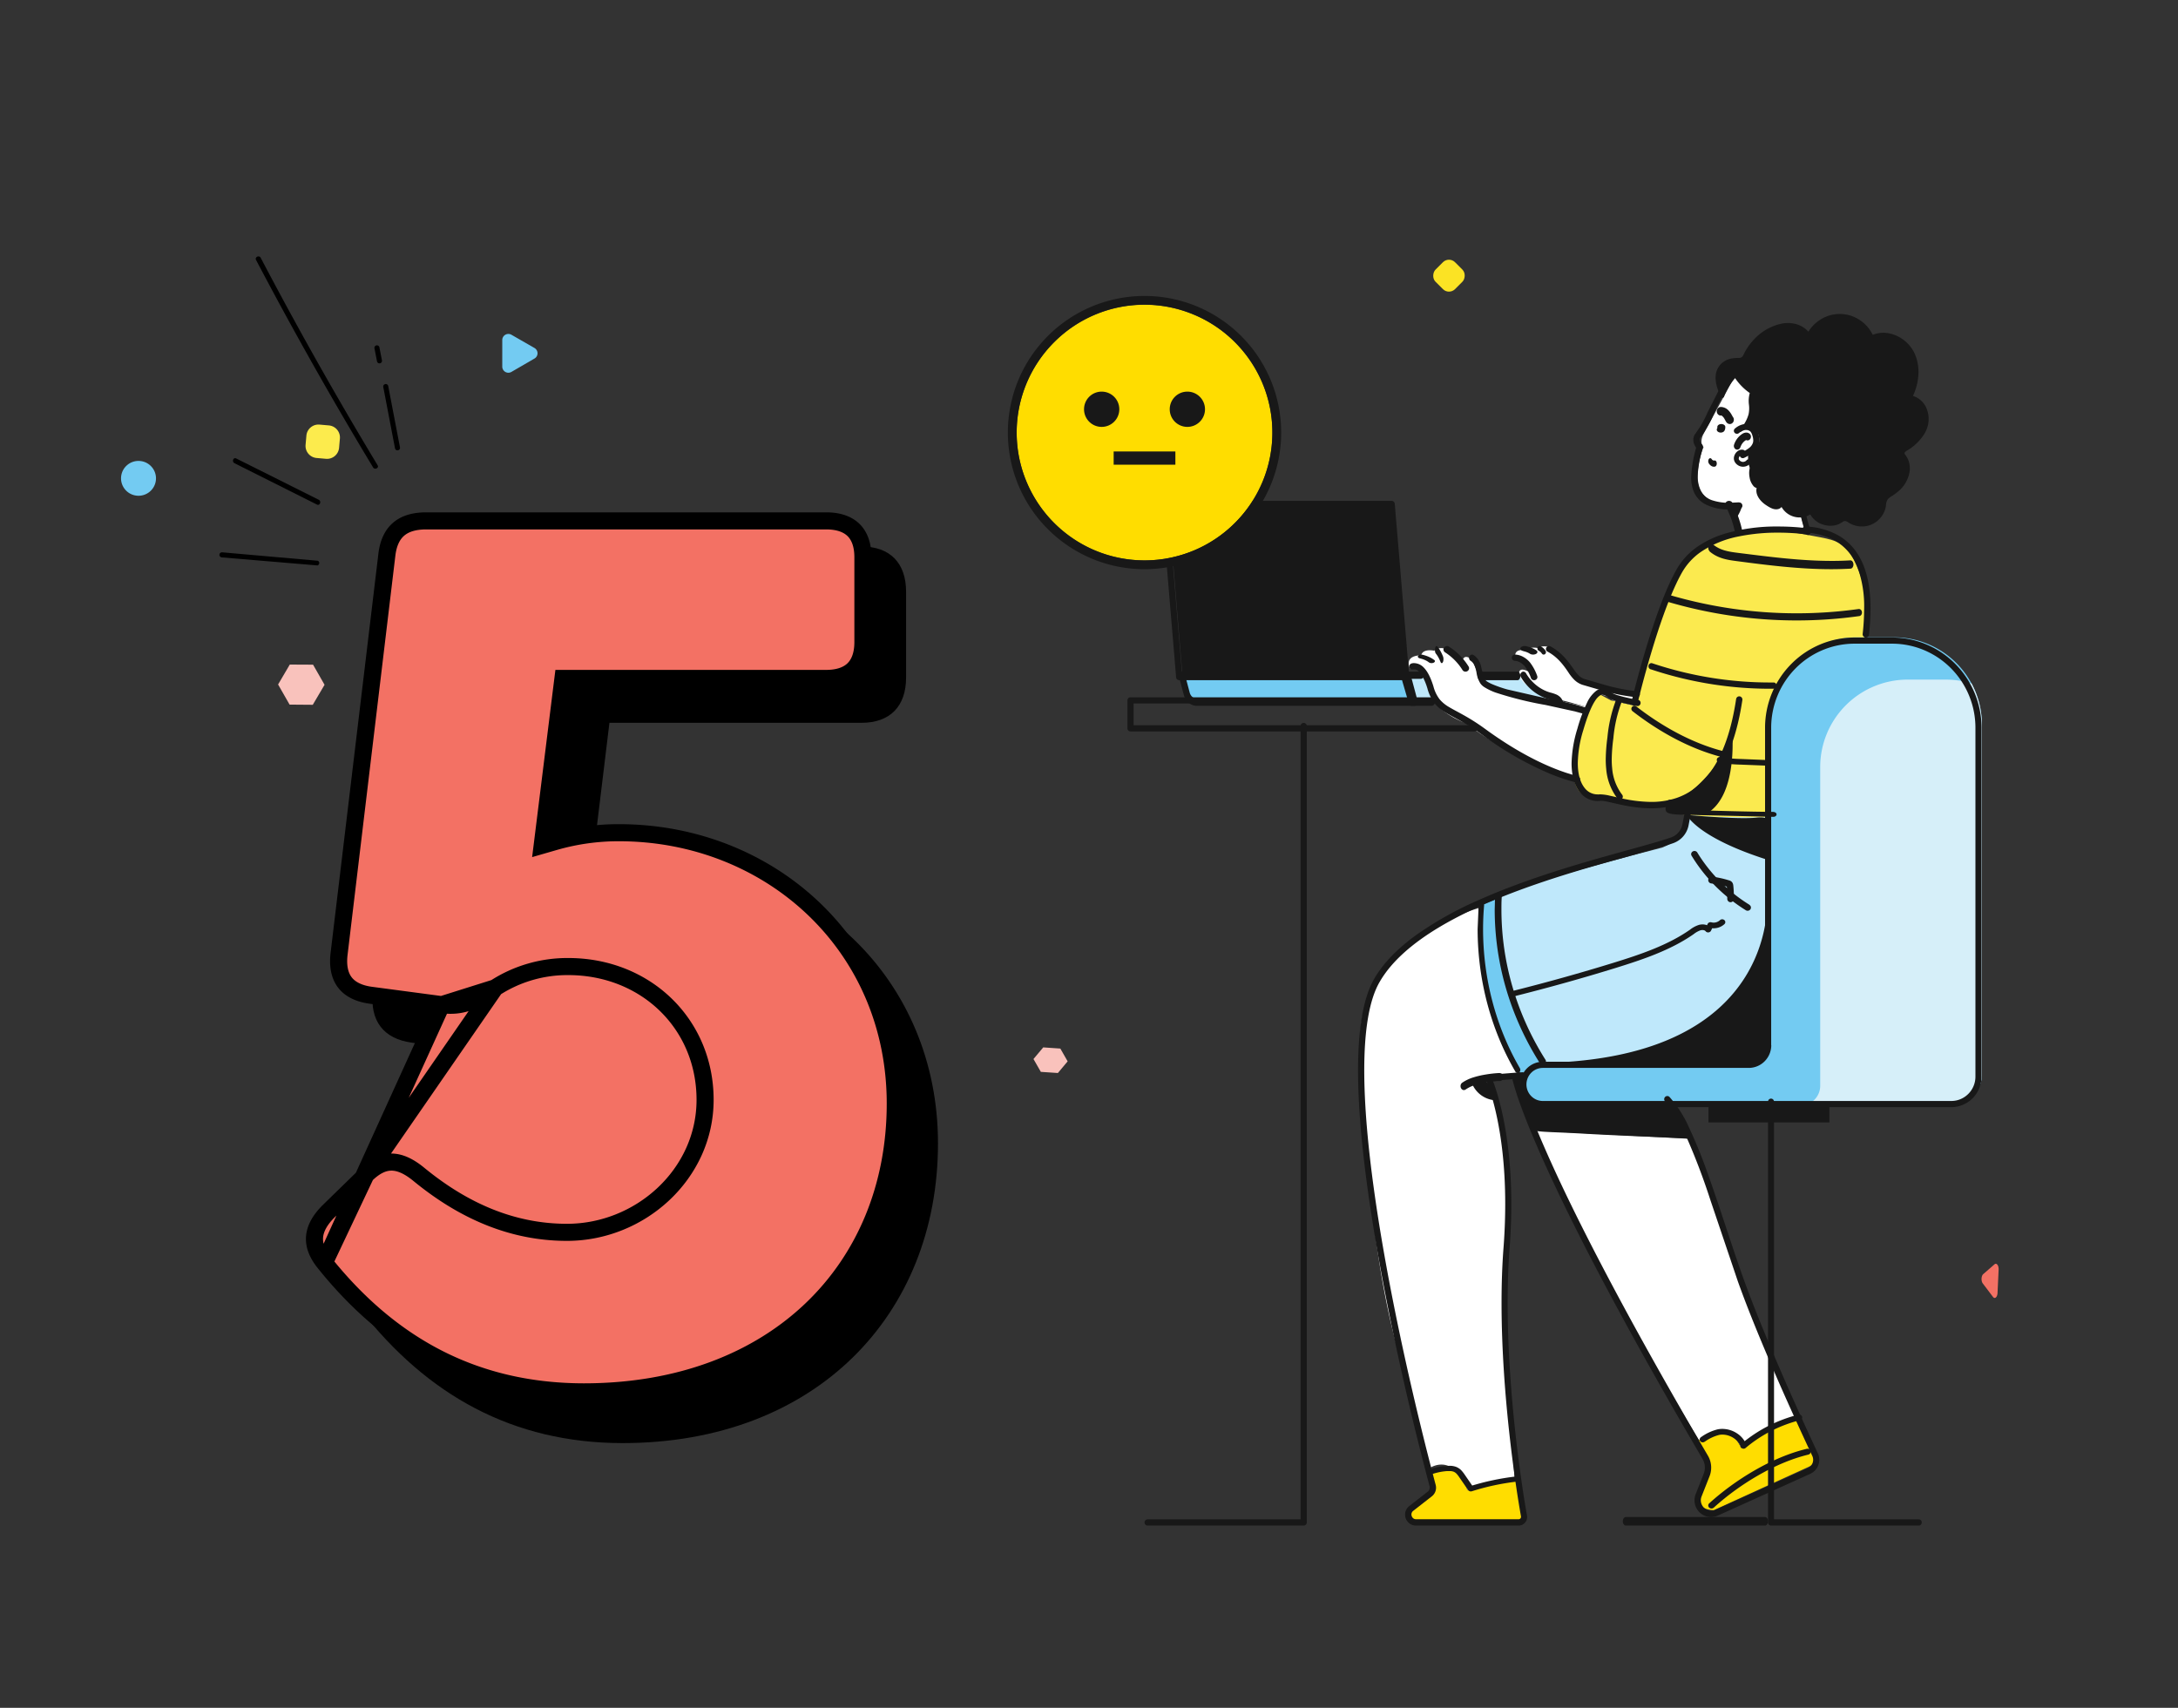 <svg xmlns="http://www.w3.org/2000/svg" width="255" height="200" fill="none" xmlns:v="https://vecta.io/nano"><rect width="100%" height="100%" fill="#333333" stroke="none"/><path d="M233.521 148.059l-1.328 1.155c-.053.047-.099.119-.132.21a1 1 0 0 0-.06.305c-.005.109.005.22.03.32s.063.185.111.249l1.205 1.593c.048.062.104.099.162.107s.117-.011.17-.058.098-.118.132-.208a1.02 1.02 0 0 0 .059-.303l.128-2.732c.006-.111-.003-.223-.027-.325s-.063-.19-.112-.255-.105-.104-.165-.114-.119.009-.173.056z" fill="#f37164"/><path d="M121.861 125.525l1.997.133 1.142-1.365-.855-1.497-2.003-.138-1.142 1.364.861 1.503z" fill="#f9c2bc"/><rect x="169.645" y="30" width="3.23" height="3.23" rx="1" transform="rotate(45 169.645 30)" fill="#fbe324"/><path d="M184.176 79.29l.725 2.733h-19.263l-.848-2.733h19.386z" fill="#bfe8fb"/><path d="M136.773 58.885h26.331l1.685 20.405h-26.327l-1.689-20.405z" fill="#181818"/><path d="M164.789 79.29l.844 2.733H140.22c-1.283.098-1.421-1.906-1.758-2.733h26.327zm8.449 26.754s-1.906 11.497 5.198 20.162l3.352-.101s-6.911-13.258-6.252-20.959l-2.298.898z" fill="#73cbf2"/><path d="M181.787 126.102s31.35 1.294 36.769-5.31 1.725-17.219.902-18.937-2.504-5.842-2.624-6.429H197.48s.551 2.497-2.87 3.834c0 0-18.042 4.589-19.075 5.882 0 0-.094 14.719 6.252 20.96z" fill="#bfe8fb"/><path d="M218.11 95.429s-18.782.819-22.428-.319l.131-1.181s-5.295.725-8.452-.533c0 0-3.802 1.105-3.106-4.838 0 0 1.105-7.017 3.153-7.183l1.2.649 2.714.602s3.211-17.922 9.539-19.144c0 0 4.629-2.011 9.833-1.008s5.636.478 7.68 6.462c0 0 .489 5.465-1.065 12.714s.329 12.87.801 13.779z" fill="#fbea4f"/><path d="M207.096 122.177V84.846c.009-2.713 1.095-5.311 3.017-7.225a10.25 10.25 0 0 1 7.24-2.984h4.443c2.717 0 5.323 1.079 7.245 3.001a10.25 10.25 0 0 1 3.001 7.245v40.984c0 .424-.084.844-.246 1.236a3.21 3.21 0 0 1-.7 1.047c-.3.3-.656.538-1.048.7a3.21 3.21 0 0 1-1.235.246h-48.432c-.302 0-.602-.059-.882-.175s-.534-.286-.748-.5-.384-.468-.499-.748a2.3 2.3 0 0 1-.176-.882 2.31 2.31 0 0 1 2.305-2.305h24.421c.609-.004 1.193-.249 1.623-.681a2.31 2.31 0 0 0 .671-1.627z" fill="#73cbf2"/><path d="M223.358 79.587a10.25 10.25 0 0 0-10.249 10.246v37.33c-.001.391-.101.775-.291 1.116s-.464.628-.797.834h16.785a3.21 3.21 0 0 0 1.235-.246c.392-.162.748-.4 1.048-.7a3.21 3.21 0 0 0 .7-1.047c.162-.392.246-.812.246-1.236v-41.02c.002-1.681-.411-3.337-1.203-4.82-.985-.304-2.01-.458-3.041-.457h-4.433z" fill="#d6eff9"/><path d="M167.144 172.13l.49 2.392-2.581 2.229c-.135.117-.231.273-.276.446a.88.88 0 0 0 .028.523.87.87 0 0 0 .321.414c.147.102.321.157.5.158h12.257c.09 0 .179-.02.26-.058s.152-.094.209-.164a.61.61 0 0 0 .12-.237.63.63 0 0 0 .006-.266l-.87-4.476s-4.505.83-5.799 1.449c0 0-.841-2.819-2.28-2.866l-2.385.456zm31.617-3.342s1.529 1.769 1.232 2.871c-.362 1.33-2.899 5.034.66 5.193l11.108-5.074c.181-.077.345-.192.48-.335s.241-.313.309-.498.097-.382.086-.579-.062-.39-.15-.566l-1.946-3.987s-5.074 1.37-6.694 3.787c0 0-1.157-3.225-4.078-1.522l-1.007.71z" fill="#fd0"/><g fill="#fff"><path d="M203.623 62.675s5.143-.725 7.836-.185l-.624-2.084-4.675-15.128-3.012-1.287-3.744 6.911s-.482.939.047 1.45c0 0-2.877 6.806 3.099 6.701l1.073 3.621zm-19.13 28.781s-7.314-2.461-12.863-6.763c0 0-3.787-1.283-4.45-3.965 0 0-.515-2.635-2.106-2.465 0 0-.794-1.471 1.316-1.526 0 0 .083-.794 1.544-.533 0 0 .445-.573 1.486-.156 0 0 1.38.953 1.721 1.631 0 0 .073-1.087.874-.641 0 0 .485.083 1.214 2.508 0 0 2.787 1.761 8.655 2.396l4.041.881s-2.32 4.606-1.432 8.633z"/><path d="M177.406 76.734s-.083-.87 1.417-.529c0 0 .098-.526 1.243-.308 0 0 .519-.424 1.428-.054 0 0 1.341.79 3.306 3.563 0 0 3.856 1.555 6.842 1.812l-.319 1.41-2.457-.602s-1.163-1.015-1.921-.507l-1.018 1.308-3.838-1.04s-3.625-.913-4.197-2.686c0 0-.417-1.432 1.631-.141a3.13 3.13 0 0 0-.767-1.39c-.371-.39-.836-.677-1.35-.835zm-4.299 29.618s-14.327 3.917-13.824 15.947c0 0 .41 23.514 4.911 37.594l2.798 12.301s2.9-2.588 4.861 2.331l5.472-1.381-1.373-20.949s1.326-18.77-.899-23.112l-.779-2.613 3.885-.308s-4.922-4.82-5.052-19.81zm6.443 26.047l18.321.968 6.099 16.94 6.56 15.523s-5.875 2.091-6.705 3.624c0 0-.725-2.225-3.367-1.66l-1.551.841s-14.218-23.246-19.357-36.236z"/></g><g fill="#181818"><path d="M167.822 81.658h-35.461c-.096 0-.188.038-.255.106s-.106.161-.106.257v3.273c0 .095.038.187.105.255.033.034.073.062.117.08a.36.36 0 0 0 .139.029h40.278c.096 0 .188-.038.255-.107s.106-.161.106-.257-.038-.189-.106-.257-.159-.106-.255-.106h-39.917v-2.546h35.1a.36.36 0 0 0 .255-.106c.068-.068.106-.161.106-.257s-.038-.189-.106-.257a.36.36 0 0 0-.255-.106z"/><path d="M167.623 81.819h-2.005l-.676-2.323h1.395a.38.38 0 0 0 .278-.123c.074-.079.115-.185.115-.297a.43.43 0 0 0-.115-.296.38.38 0 0 0-.278-.123h-1.926a.37.37 0 0 0-.183.038.39.39 0 0 0-.146.125.43.43 0 0 0-.076.183c-.011.067-.007.135.012.199l.92 3.161a.42.42 0 0 0 .142.212.38.38 0 0 0 .231.082h2.296a.38.38 0 0 0 .278-.123c.074-.079.115-.185.115-.296a.43.43 0 0 0-.115-.296c-.074-.078-.174-.123-.278-.123h.016zm5.701-2.161h4.352c.086 0 .168-.053.229-.147a.66.66 0 0 0 .095-.353.66.66 0 0 0-.095-.354c-.061-.094-.143-.146-.229-.146h-4.352c-.086 0-.168.053-.229.146a.66.66 0 0 0-.095.354.66.66 0 0 0 .095.353c.061.094.143.147.229.147z"/><path d="M136.366 59.018v.36h26.223l1.638 19.559h-25.831l-1.665-19.948-.365.029-.366.029 1.701 20.28c.007.09.049.175.117.236s.156.095.248.095h26.571c.05 0 .099-.01.145-.03s.088-.049.122-.085.06-.08.076-.127a.35.35 0 0 0 .019-.147l-1.701-20.28c-.007-.09-.049-.175-.117-.236a.37.37 0 0 0-.249-.095h-26.566a.37.37 0 0 0-.146.03c-.046.02-.087.049-.121.085s-.061.08-.077.127-.023.097-.018.147l.362-.029z"/><path d="M164.774 79.077l-.364.126.705 2.616h-24.986c-.188 0-.37-.069-.521-.197s-.263-.309-.319-.515l-.425-1.61h25.917v-.419l-.364.126.364-.126v-.419h-26.419c-.057 0-.113.016-.164.046a.39.39 0 0 0-.128.126c-.034.053-.056.114-.065.179a.49.49 0 0 0 .012.194l.578 2.155c.102.377.305.707.581.941a1.47 1.47 0 0 0 .953.359h25.492a.32.32 0 0 0 .168-.039.38.38 0 0 0 .135-.123.47.47 0 0 0 .06-.379l-.85-3.165a.42.42 0 0 0-.139-.218.33.33 0 0 0-.225-.075l.004.419zm37.248-19.934l.632 1.497a12.49 12.49 0 0 1 .485 1.711.34.34 0 0 0 .062.136c.031.041.071.077.118.105s.101.047.157.058a.51.51 0 0 0 .17.002.48.48 0 0 0 .157-.054c.048-.027.089-.061.121-.101a.34.34 0 0 0 .067-.133.31.31 0 0 0 .001-.145c-.124-.611-.296-1.213-.515-1.804l-.641-1.523c-.041-.09-.122-.162-.225-.201a.5.5 0 0 0-.325-.011.42.42 0 0 0-.242.186.32.32 0 0 0-.022.278z"/><path d="M203.591 58.828l-1.093.053a6.14 6.14 0 0 1-1.931-.263 2.43 2.43 0 0 1-1.44-1.093 3.27 3.27 0 0 1-.374-1.66 13.83 13.83 0 0 1 .49-3.004l.116-.458a.38.38 0 0 0 .003-.201c-.017-.066-.052-.126-.101-.174a.84.84 0 0 1-.265-.552.42.42 0 0 1 .093-.263 8.66 8.66 0 0 0 .562-.819 13.98 13.98 0 0 0 .969-1.817c.774-1.783 1.796-3.717 2.724-5.361a.38.38 0 0 0 .034-.285c-.027-.096-.09-.177-.177-.226a.37.37 0 0 0-.508.139l-2.762 5.429a12.61 12.61 0 0 1-.905 1.738l-.509.751a1.16 1.16 0 0 0-.262.751 1.57 1.57 0 0 0 .483 1.081l.265-.263-.374-.094-.123.473a14.88 14.88 0 0 0-.506 3.172 4.6 4.6 0 0 0 .195 1.389c.218.721.697 1.333 1.343 1.716a5.69 5.69 0 0 0 2.96.661l1.16-.056c.099-.009.191-.057.255-.134s.094-.176.085-.275a.37.37 0 0 0-.133-.255c-.076-.064-.175-.095-.274-.086v-.015zm1.288-7.997a.61.61 0 0 0-.422-.174c-.168.004-.331.058-.474.156-.443.284-.782.73-.959 1.259-.036.108-.031.228.013.333a.41.41 0 0 0 .222.225.36.36 0 0 0 .302-.014c.095-.048.169-.137.205-.245.115-.339.332-.625.616-.808l.059-.035h.02v-.174l-.103.126c.028.03.064.047.103.048v-.174l-.103.126a.37.37 0 0 0 .28.094c.101-.009.194-.061.262-.144s.103-.191.1-.302-.045-.217-.117-.295l-.004-.004zm5.144 5.261l.573 3.167c.195 1.069.456 2.121.781 3.149.013.046.034.089.062.125s.063.066.102.088a.29.29 0 0 0 .252.014.31.31 0 0 0 .109-.076c.031-.033.056-.074.073-.118a.39.39 0 0 0-.002-.28 24.52 24.52 0 0 1-.752-3.054l-.577-3.16c-.017-.094-.068-.176-.14-.229s-.16-.072-.244-.052a.33.33 0 0 0-.206.155.39.39 0 0 0-.047.272h.016zm-8.953-6.034v.034l-.027.082c-.052.082-.057.176-.014.261s.129.154.24.192a.61.61 0 0 0 .354.01c.115-.032.209-.095.261-.177a.68.68 0 0 0 .111-.367.51.51 0 0 0 0-.146c-.01-.045-.032-.087-.065-.126a.41.41 0 0 0-.125-.098.59.59 0 0 0-.349-.06.58.58 0 0 0-.171.047c-.052.024-.097.055-.133.092a.31.31 0 0 0-.076.123c-.014.044-.016.09-.006.134z"/><path d="M201.455 48.652a.25.25 0 0 1 .17.061 1.19 1.19 0 0 1 .284.353l.119.222.071.121a.58.58 0 0 0 .189.182.45.45 0 0 0 .361.05c.121-.035.225-.12.288-.236a.54.54 0 0 0 .047-.384c-.033-.13-.113-.24-.222-.307l-.19.353.294-.267a.63.63 0 0 0-.104-.086l-.19.353.294-.267-.152.141.161-.126-.151.141.161-.126-.123-.222a2.43 2.43 0 0 0-.427-.58 1.25 1.25 0 0 0-.861-.368.46.46 0 0 0-.335.148.52.52 0 0 0-.139.357.52.52 0 0 0 .139.357.46.46 0 0 0 .335.148l-.019-.015zm10.24 13.23c-1.164-.153-2.337-.227-3.511-.223a21.25 21.25 0 0 0-6.411.894 11.41 11.41 0 0 0-3.105 1.519 8.09 8.09 0 0 0-2.368 2.603c-1.401 2.47-2.711 6.34-3.689 9.608a110.21 110.21 0 0 0-1.602 5.935.36.36 0 0 0 .046.271.37.37 0 0 0 .504.114.36.36 0 0 0 .162-.224l.113-.463a119.55 119.55 0 0 1 1.857-6.671c.916-2.944 2.073-6.154 3.248-8.218a7.35 7.35 0 0 1 2.171-2.373 12.06 12.06 0 0 1 4.488-1.838c1.507-.301 3.041-.448 4.579-.438a27.78 27.78 0 0 1 2.449.108l.704.075.182.025h.062c.097.015.196-.009.275-.066s.132-.142.147-.238-.009-.192-.067-.27a.37.37 0 0 0-.242-.145l.008.014z"/><path d="M191.784 81.986l-.366-.071-1.339-.306-.696-.194c-.164-.051-.326-.112-.483-.183-.091-.045-.263-.179-.476-.31a1.54 1.54 0 0 0-.816-.265 1.31 1.31 0 0 0-.732.25 3.73 3.73 0 0 0-1.068 1.392c-.466.98-.845 2-1.131 3.049-.414 1.309-.642 2.671-.677 4.046 0 1.493.366 2.579.915 3.318.245.334.561.606.925.796s.767.291 1.175.298c.123-.001.245-.01.366-.026h.085a4.73 4.73 0 0 1 .838.131c1.134.243 2.968.746 5.006.746a9.87 9.87 0 0 0 3.206-.5 8.88 8.88 0 0 0 4.53-3.575c1.318-1.933 2.364-4.695 2.95-8.603.007-.049.005-.099-.007-.147s-.033-.093-.061-.133-.066-.073-.107-.099a.37.37 0 0 0-.136-.05c-.048-.007-.097-.005-.144.007a.36.36 0 0 0-.131.063c-.039.029-.072.067-.097.109a.38.38 0 0 0-.049.139c-.765 5.109-2.32 8.11-4.124 9.834-.819.788-1.795 1.385-2.862 1.75-.961.315-1.966.47-2.975.459a16.73 16.73 0 0 1-3.503-.429l-1.35-.306c-.326-.079-.657-.128-.992-.145-.063-.006-.127-.006-.19 0a1.92 1.92 0 0 1-.256 0 1.89 1.89 0 0 1-.854-.22c-.265-.14-.493-.341-.669-.586-.435-.571-.761-1.493-.761-2.859.03-1.305.244-2.598.637-3.841.52-1.78.992-2.859 1.391-3.46.135-.224.31-.42.516-.579a.59.59 0 0 1 .34-.119.87.87 0 0 1 .443.16c.164.097.322.231.519.332a4.85 4.85 0 0 0 .831.302c.963.28 2.24.519 2.244.519a.36.36 0 0 0 .143-.001c.047-.01.092-.029.131-.057a.38.38 0 0 0 .101-.104c.026-.041.044-.087.053-.136s.007-.098-.003-.146-.03-.093-.058-.133-.062-.075-.103-.101-.085-.044-.133-.053l.004.037z"/><path d="M185.761 82.897a40.27 40.27 0 0 0-4.681-1.102l-4.591-1.052c-.6-.164-1.191-.369-1.77-.613a4.15 4.15 0 0 1-.572-.295 1.06 1.06 0 0 1-.264-.225 1.76 1.76 0 0 1-.243-.57l-.277-1.164c-.143-.49-.442-.905-.84-1.164a.32.32 0 0 0-.128-.05c-.045-.007-.091-.004-.136.009a.34.34 0 0 0-.122.067.38.38 0 0 0-.089.114.42.42 0 0 0-.045.143.45.45 0 0 0 .008.151.41.41 0 0 0 .06.136.36.36 0 0 0 .102.1 1.19 1.19 0 0 1 .419.454 3.83 3.83 0 0 1 .288.997 3.21 3.21 0 0 0 .458 1.226 1.61 1.61 0 0 0 .462.419 6.77 6.77 0 0 0 1.287.621c1.924.63 3.883 1.118 5.864 1.459l3.436.753.877.241.219.066.073.023c.088.029.183.017.264-.032a.38.38 0 0 0 .166-.232c.026-.099.016-.205-.029-.295a.36.36 0 0 0-.207-.186h.011zM185 91.172a.42.42 0 0 0-.129-.182.56.56 0 0 0-.116-.062l-.151-.047-1.187-.364c-1.734-.568-5.097-1.909-9.554-5.167-1.914-1.399-3.281-1.986-4.212-2.55-.418-.236-.792-.544-1.105-.911-.336-.448-.581-.96-.719-1.505-.36-1.166-.759-1.847-1.176-2.252a1.6 1.6 0 0 0-1.108-.474.83.83 0 0 0-.27.037.36.36 0 0 0-.132.064c-.039.03-.072.068-.096.112a.37.37 0 0 0-.043.141c-.005.05 0 .1.015.147s.04.091.072.129a.35.35 0 0 0 .117.089.36.36 0 0 0 .142.035.35.35 0 0 0 .144-.025l-.057-.182.047.186-.058-.182.047.186h.061a.88.88 0 0 1 .604.302c.292.281.662.845.986 1.931.165.638.456 1.235.856 1.756a4.18 4.18 0 0 0 .932.842c1.046.729 2.424 1.221 4.521 2.751a38.52 38.52 0 0 0 8.076 4.649 22.97 22.97 0 0 0 2.245.794l.59.168.133.04.068-.186-.097.171h.029l.068-.186-.097.171.162-.281-.216.241.054.04.162-.281-.216.241.234-.262-.331.113a.37.37 0 0 0 .097.149l.234-.262-.331.113a.38.38 0 0 0 .07.124c.031.037.069.066.111.087a.36.36 0 0 0 .136.037.37.37 0 0 0 .14-.018.36.36 0 0 0 .122-.071.38.38 0 0 0 .086-.113c.021-.043.033-.09.036-.138a.34.34 0 0 0-.018-.141l.022-.004zm-13.037-13.084c-.572-.939-1.357-1.742-2.296-2.349a.42.42 0 0 0-.152-.069.43.43 0 0 0-.325.053.42.42 0 0 0-.12.114.38.38 0 0 0-.063.15.4.4 0 0 0 .003.162.41.41 0 0 0 .195.256c.833.542 1.53 1.255 2.041 2.089a.42.42 0 0 0 .251.156c.101.02.207.004.296-.046s.156-.13.187-.224.026-.197-.017-.287v-.004zm-3.017-1.218c-.185-.46-.401-.845-.639-1.141-.024-.034-.05-.056-.077-.066a.09.09 0 0 0-.081.011c-.027.016-.052.046-.073.085a.57.57 0 0 0-.052.146c-.013.056-.021.119-.023.183a.98.98 0 0 0 .01.189.8.8 0 0 0 .041.164c.018.048.041.085.066.112.2.247.381.571.535.958a.33.33 0 0 0 .064.106c.024.025.05.039.076.041s.053-.008.077-.03.047-.055.067-.097.034-.093.045-.148.017-.116.018-.178a1.06 1.06 0 0 0-.013-.18c-.009-.058-.023-.11-.041-.155zm-1.026.425c-.356-.278-.835-.493-1.384-.621a.64.64 0 0 0-.151-.016.68.68 0 0 0-.151.019.47.47 0 0 0-.126.052c-.035.022-.063.048-.082.076-.037.057-.034.12.007.176s.12.1.217.122c.412.095.773.255 1.043.462a.5.5 0 0 0 .26.09.61.61 0 0 0 .291-.045c.083-.037.138-.092.152-.153s-.013-.123-.076-.172v.009zm39.721 17.785c-3.3-.029-6.626-.126-10.311-.243h-.061c-.13 0-.562 0-.951-.034a3.48 3.48 0 0 1-.5-.066.46.46 0 0 1-.1-.029v.02-.017.02-.017l-.133.123.202-.043c-.01-.032-.034-.06-.069-.08l-.133.123.202-.043a.28.28 0 0 1 0-.092 1.78 1.78 0 0 1 .076-.437 3.06 3.06 0 0 1 .054-.177v-.051-.017c.027-.073.014-.151-.037-.217s-.133-.114-.23-.134a.5.5 0 0 0-.291.027c-.088.038-.152.1-.179.173 0 0-.046.123-.088.286a2.09 2.09 0 0 0-.092.552.68.68 0 0 0 .042.252.36.36 0 0 0 .119.154.81.81 0 0 0 .267.137 2.59 2.59 0 0 0 .493.097 11.99 11.99 0 0 0 1.336.069h.05v-.286.286l10.311.243c.101 0 .199-.03.27-.084s.112-.126.112-.202-.04-.149-.112-.202a.46.46 0 0 0-.27-.084l.023-.006zm3.706-32.703a7.91 7.91 0 0 1 3.476.924c1.279.74 2.247 1.923 2.724 3.327a13.44 13.44 0 0 1 .708 4.634c-.004.996-.062 1.991-.174 2.98-.011.099.018.198.08.275a.37.37 0 0 0 .524.058c.077-.062.126-.153.137-.251A28.66 28.66 0 0 0 219 71.28c0-2.235-.33-4.519-1.46-6.333-.579-.945-1.387-1.726-2.35-2.269a8.59 8.59 0 0 0-3.798-1.021.37.37 0 0 0-.391.352.37.37 0 0 0 .35.393l-.004-.026zm-31.196 13.826a.99.99 0 0 1 .371.335c.02.031.045.057.075.077a.25.25 0 0 0 .096.039.24.24 0 0 0 .103-.004c.034-.009.066-.024.094-.046s.052-.05.07-.082a.32.32 0 0 0 .037-.105c.006-.037.004-.075-.004-.112s-.022-.071-.043-.102a1.54 1.54 0 0 0-.573-.518c-.063-.033-.136-.037-.202-.011s-.119.078-.149.147-.034.148-.011.219a.28.28 0 0 0 .136.163zm-1.804.051c.294.062.558.165.769.301.088.06.213.096.347.101s.265-.022.366-.074.161-.127.17-.207-.036-.158-.125-.218c-.322-.215-.728-.38-1.183-.479-.063-.015-.13-.022-.198-.021a.77.77 0 0 0-.195.027.59.59 0 0 0-.163.07c-.046.03-.082.064-.105.102a.19.19 0 0 0-.029.118c.003.04.02.08.05.116a.38.38 0 0 0 .122.095.65.65 0 0 0 .174.059v.009zm2.84.056c1.066.574 1.766 1.409 2.462 2.465a5.07 5.07 0 0 0 .656.821 2.49 2.49 0 0 0 .961.599l2.349.683a23.37 23.37 0 0 0 3.988.778.37.37 0 0 0 .266-.081c.074-.06.121-.146.13-.24a.35.35 0 0 0-.084-.258c-.061-.072-.15-.117-.246-.126a22.57 22.57 0 0 1-3.869-.768l-2.299-.669a1.77 1.77 0 0 1-.681-.43c-.213-.215-.403-.451-.566-.704-.725-1.057-1.497-2.025-2.719-2.68-.084-.044-.182-.055-.274-.029a.36.36 0 0 0-.215.166.34.34 0 0 0-.044.131.35.35 0 0 0 .012.137c.013.044.035.086.065.122a.36.36 0 0 0 .108.089v-.007zm-3.822 1.082a1.38 1.38 0 0 1 .63.196 2.03 2.03 0 0 1 .54.461 4.95 4.95 0 0 1 .715 1.368c.036.092.108.166.202.207s.2.044.296.01.174-.104.217-.193.046-.191.011-.283c-.191-.56-.473-1.087-.834-1.564a2.71 2.71 0 0 0-.75-.638 2.12 2.12 0 0 0-.988-.299.4.4 0 0 0-.149.022.37.37 0 0 0-.129.075.39.39 0 0 0-.09.116c-.022.044-.033.091-.036.14s.006.097.023.142.044.087.078.123.076.065.122.085a.43.43 0 0 0 .146.035l-.004-.004z"/><path d="M178.044 79.254c.761 1.296 1.921 2.23 3.258 2.624a3.77 3.77 0 0 1 .668.213.89.89 0 0 1 .222.153c.053.051.096.114.126.185a.37.37 0 0 0 .194.201c.086.036.179.036.264-.002s.153-.112.191-.205a.45.45 0 0 0 .014-.296c-.07-.186-.177-.353-.312-.487a1.69 1.69 0 0 0-.412-.29 4.86 4.86 0 0 0-.775-.254c-1.165-.342-2.176-1.154-2.838-2.282a.36.36 0 0 0-.225-.152c-.089-.017-.181.004-.256.06a.41.41 0 0 0-.152.239.45.45 0 0 0 .033.291zm19.234 15.716l-.298 1.551a2.03 2.03 0 0 1-.448.942 2.02 2.02 0 0 1-.855.595c-1.395.502-3.915 1.165-6.976 2.021-4.594 1.285-10.422 3.011-15.659 5.363-2.526 1.097-4.936 2.446-7.193 4.028-2.103 1.514-3.831 3.215-4.95 5.145-1.38 2.392-1.895 6.19-1.899 10.742 0 8.404 1.816 19.459 3.748 28.984a343.68 343.68 0 0 0 4.64 19.754c.007.047.007.095 0 .142 0 .084-.019.166-.055.241s-.09.141-.155.192l-2.179 1.701a1.26 1.26 0 0 0-.363.443c-.086.173-.131.365-.131.558.001.327.124.641.345.881a1.26 1.26 0 0 0 .424.302c.161.069.334.104.509.103h12.013a1 1 0 0 0 .382-.075.99.99 0 0 0 .325-.216c.093-.093.167-.203.218-.324a1.01 1.01 0 0 0 .077-.383 1.01 1.01 0 0 0-.018-.182c-.574-3.164-2.266-14.096-2.266-24.881 0-2.185.069-4.348.229-6.445.141-1.843.2-3.558.2-5.149 0-9.86-2.332-14.849-2.35-14.893l-.33.157.04.364c1.329-.138 2.65-.244 3.972-.331.097-.007.186-.051.25-.124s.096-.168.09-.264a.37.37 0 0 0-.123-.251c-.072-.064-.168-.096-.264-.09-1.329.085-2.661.196-3.994.332-.059.006-.114.026-.163.058s-.089.076-.117.127a.37.37 0 0 0-.04.166.37.37 0 0 0 .04.166c.116.258 2.277 5.134 2.277 14.565 0 1.569-.058 3.277-.196 5.098-.164 2.119-.233 4.307-.233 6.499 0 10.862 1.7 21.812 2.277 25.012v.051a.28.28 0 0 1-.083.191c-.052.051-.121.079-.193.079h-12.001c-.075.003-.15-.011-.219-.04a.5.5 0 0 1-.181-.128c-.096-.107-.15-.245-.152-.389a.51.51 0 0 1 .056-.239.52.52 0 0 1 .158-.187l2.179-1.701a1.29 1.29 0 0 0 .361-.448c.085-.174.129-.366.129-.56 0-.112-.015-.224-.044-.332-.595-2.228-2.687-10.195-4.63-19.71s-3.733-20.533-3.733-28.839c0-4.508.538-8.211 1.816-10.374 1.394-2.411 3.871-4.523 6.9-6.347 4.553-2.734 10.349-4.825 15.538-6.416 2.597-.797 5.04-1.456 7.103-2.039s3.748-1.041 4.844-1.434a2.76 2.76 0 0 0 1.16-.807 2.77 2.77 0 0 0 .612-1.276l.295-1.551a.37.37 0 0 0-.002-.145.38.38 0 0 0-.056-.133.36.36 0 0 0-.103-.101.37.37 0 0 0-.134-.054c-.047-.009-.096-.009-.144.001a.38.38 0 0 0-.133.056c-.04.027-.074.062-.101.103a.38.38 0 0 0-.054.134l.011.011z"/><path d="M175.574 125.658a13.73 13.73 0 0 0-1.64.18c-.481.076-.958.187-1.428.333a4.79 4.79 0 0 0-1.318.629c-.044.032-.083.073-.113.123a.51.51 0 0 0-.064.164.55.55 0 0 0-.006.181.5.5 0 0 0 .054.17c.054.104.141.178.241.207s.206.009.295-.054c.349-.235.724-.412 1.115-.528a11.16 11.16 0 0 1 1.956-.397l.685-.07h.195.063a.36.36 0 0 0 .276-.135c.074-.087.115-.204.115-.327s-.041-.24-.115-.327a.36.36 0 0 0-.276-.135l-.035-.014zm29.26-19.695c-2.496-1.545-4.582-3.629-6.091-6.086-.022-.048-.055-.09-.095-.125s-.089-.061-.14-.077a.41.41 0 0 0-.161-.016c-.054.006-.107.022-.154.048s-.087.062-.119.104-.054.091-.066.142-.011.104.001.155.033.099.065.142c1.564 2.559 3.73 4.733 6.325 6.346a.4.4 0 0 0 .293.052c.101-.02.189-.079.245-.162a.36.36 0 0 0 .054-.281c-.021-.097-.082-.182-.168-.236l.011-.007z"/><path d="M203 105.312v-.398c-.001-.398-.022-.796-.065-1.192a1.22 1.22 0 0 0-.031-.179c-.027-.098-.076-.187-.142-.262-.091-.091-.204-.154-.326-.183a11.73 11.73 0 0 0-2.001-.437c-.05-.007-.102-.003-.151.011s-.094.038-.135.07-.073.072-.098.118a.39.39 0 0 0-.048.149c-.006.052-.003.105.011.155a.38.38 0 0 0 .068.14c.031.042.07.076.114.102s.093.043.143.05c.638.078 1.269.21 1.885.397h.031l.085-.163-.131.127.046.036.085-.163-.131.127.119-.115-.161.048.042.067.119-.115-.161.048v.044a9.77 9.77 0 0 1 .061 1.108v.358c0 .106.041.207.113.281a.38.38 0 0 0 .271.117c.102 0 .2-.042.272-.117s.112-.175.112-.281l.004.052zm4 23.709v49.274c0 .096.037.188.103.256a.35.35 0 0 0 .249.107h17.296a.35.35 0 0 0 .249-.107c.066-.068.103-.16.103-.256a.37.37 0 0 0-.103-.257c-.066-.068-.156-.106-.249-.106h-16.944v-48.911c0-.097-.037-.189-.103-.257s-.156-.106-.249-.106-.183.038-.249.106-.103.16-.103.257z"/><path d="M206.646 177.658h-16.292a.31.31 0 0 0-.25.146c-.067.094-.104.221-.104.354s.037.259.104.353.156.147.25.147h16.292c.094 0 .184-.053.25-.147s.104-.221.104-.353-.037-.26-.104-.354a.31.31 0 0 0-.25-.146z"/><path d="M177 126.046c.018.095 1.454 9.177 22.33 44.8.18.31.276.662.276 1.021 0 .253-.048.503-.141.737l-.928 2.352c-.121.298-.167.622-.135.943a1.97 1.97 0 0 0 .32.895 1.94 1.94 0 0 0 .699.637 1.91 1.91 0 0 0 .912.227 1.96 1.96 0 0 0 .797-.174l10.816-4.887a1.79 1.79 0 0 0 .766-.664c.187-.292.287-.632.288-.98 0-.265-.058-.527-.171-.766-1.64-3.509-6.144-13.313-8.689-20.412-1.454-4.055-2.839-8.573-4.246-12.473-.628-1.79-1.343-3.547-2.145-5.263-.574-1.305-1.344-2.511-2.284-3.575a.35.35 0 0 0-.117-.081c-.044-.019-.092-.028-.139-.028s-.096.009-.14.027a.38.38 0 0 0-.118.08c-.034.034-.061.074-.079.119s-.028.093-.029.141.01.096.028.141.044.086.078.12a13.16 13.16 0 0 1 2.149 3.38c1.208 2.67 2.264 5.408 3.163 8.201l3.195 9.461c2.545 7.151 7.072 16.955 8.726 20.475.06.128.094.266.1.407a1.07 1.07 0 0 1-.282.773c-.095.103-.21.185-.338.243l-10.82 4.887c-.183.082-.384.116-.584.101a1.22 1.22 0 0 1-.563-.19 1.25 1.25 0 0 1-.408-.437 1.26 1.26 0 0 1-.157-.58 1.32 1.32 0 0 1 .095-.468l.927-2.351c.153-.389.217-.808.184-1.226s-.158-.822-.37-1.181c-10.423-17.792-15.997-28.948-18.945-35.649-1.476-3.351-2.301-5.584-2.759-6.974a27.04 27.04 0 0 1-.44-1.474l-.077-.335c-.014-.07 0-.059 0-.074a.37.37 0 0 0-.147-.243c-.079-.058-.178-.082-.274-.067s-.183.07-.24.15-.081.18-.066.278l-.018-.044z"/><path d="M211.526 169.672c-4.131.997-8.392 3.646-11.413 6.383-.036.033-.064.072-.084.115a.32.32 0 0 0-.029.135.34.34 0 0 0 .029.136.36.36 0 0 0 .084.114c.071.066.168.103.269.103s.197-.037.269-.103c2.926-2.666 7.133-5.262 11.062-6.203.098-.023.182-.082.234-.162a.33.33 0 0 0 .041-.268c-.025-.091-.089-.168-.176-.215s-.191-.062-.289-.038l.003.003zM152.27 85.021v92.91h-17.905c-.097 0-.19.038-.258.106a.36.36 0 0 0 0 .514c.068.068.161.107.258.107h18.27c.097 0 .19-.039.258-.107a.36.36 0 0 0 .107-.257V85.021a.36.36 0 0 0-.107-.257c-.068-.068-.161-.106-.258-.106s-.19.038-.258.106a.36.36 0 0 0-.107.257zm54.741 37.38h.358V85.195a9.9 9.9 0 0 1 2.876-6.945c1.831-1.84 4.31-2.871 6.893-2.87h4.388c2.588.001 5.069 1.039 6.899 2.886a9.9 9.9 0 0 1 2.859 6.964v40.847a2.87 2.87 0 0 1-.214 1.094c-.142.347-.351.662-.614.927a2.84 2.84 0 0 1-.919.62 2.78 2.78 0 0 1-1.083.216h-47.82c-.509 0-.997-.204-1.356-.567s-.562-.855-.562-1.369.202-1.006.562-1.369a1.91 1.91 0 0 1 1.356-.567h24.112c.699-.001 1.369-.282 1.863-.781a2.68 2.68 0 0 0 .771-1.881h-.716a1.95 1.95 0 0 1-.563 1.369 1.91 1.91 0 0 1-1.355.57h-24.112c-.699 0-1.369.281-1.863.779a2.67 2.67 0 0 0 0 3.76 2.62 2.62 0 0 0 1.863.779h47.82c.465 0 .927-.093 1.357-.273s.821-.443 1.15-.776.591-.727.769-1.161.27-.9.27-1.37V85.213a10.63 10.63 0 0 0-3.075-7.463 10.43 10.43 0 0 0-7.399-3.091h-4.388a10.43 10.43 0 0 0-7.406 3.088c-1.966 1.979-3.073 4.665-3.079 7.467v37.206l.358-.018zm-33.891-16.415l-.12 2.832c.008 5.936 1.545 11.737 4.42 16.678.046.08.119.136.201.155a.29.29 0 0 0 .238-.054.37.37 0 0 0 .135-.23c.016-.094 0-.192-.047-.272-2.805-4.822-4.304-10.484-4.309-16.277 0-.925.04-1.846.12-2.763a.4.4 0 0 0-.072-.266c-.053-.074-.13-.121-.214-.13s-.167.021-.232.082a.38.38 0 0 0-.114.245h-.006z"/><path d="M175.039 104.982l-.039 1.557c.007 6.318 1.832 12.52 5.288 17.969a.4.4 0 0 0 .237.142.42.42 0 0 0 .279-.042c.084-.045.148-.118.177-.204s.024-.179-.016-.261c-3.383-5.336-5.17-11.41-5.178-17.597 0-.507 0-1.017.04-1.524 0-.096-.042-.189-.115-.258s-.174-.106-.279-.106a.41.41 0 0 0-.272.1c-.073.064-.117.152-.122.246v-.022z"/><path d="M177.478 116.626a226.95 226.95 0 0 0 11.607-3.246c3.201-.995 6.468-2.076 9.203-3.979.239-.195.514-.35.813-.458.07-.017.142-.026.214-.027.082-.001.162.013.237.04.056.021.105.056.142.1a.37.37 0 0 0 .148.109c.059.024.123.033.187.026a.39.39 0 0 0 .177-.063.34.34 0 0 0 .118-.135l.259-.544-.335-.133-.102.332a1.85 1.85 0 0 0 .481.063c.238 0 .473-.044.692-.129s.417-.209.582-.365c.066-.064.102-.15.099-.238a.32.32 0 0 0-.115-.231c-.071-.061-.165-.093-.261-.09a.38.38 0 0 0-.254.104c-.192.179-.454.282-.729.286-.092-.001-.184-.013-.273-.037a.39.39 0 0 0-.257.018c-.08.034-.145.094-.18.168l-.262.547.335.129.295-.192a1.06 1.06 0 0 0-.448-.332c-.165-.063-.342-.094-.521-.092-.142 0-.283.019-.419.056-.385.126-.741.317-1.049.564-2.618 1.827-5.805 2.901-8.996 3.886-3.819 1.179-7.674 2.257-11.567 3.237-.049.008-.097.025-.139.051a.35.35 0 0 0-.104.099c-.027.039-.045.082-.052.128s-.004.092.009.136a.33.33 0 0 0 .069.122c.032.035.072.065.117.086s.094.033.145.035a.37.37 0 0 0 .148-.021l-.014-.01zm-9.962 56.06a7.08 7.08 0 0 1 1.915-.41h.27a1.35 1.35 0 0 1 .486.072 1.04 1.04 0 0 1 .36.253c.119.133.226.273.32.419l1.026 1.486c.043.062.11.109.191.134a.42.42 0 0 0 .248-.002c1.726-.55 3.523-.932 5.353-1.139a.4.4 0 0 0 .134-.038c.042-.02.078-.047.107-.079a.28.28 0 0 0 .062-.106c.012-.039.015-.079.009-.119s-.022-.077-.046-.112a.32.32 0 0 0-.094-.089c-.038-.024-.081-.042-.127-.052s-.095-.013-.142-.007a29.09 29.09 0 0 0-5.511 1.163l.126.283.313-.151-1.023-1.488a4.18 4.18 0 0 0-.385-.494c-.162-.178-.372-.321-.612-.419-.249-.093-.519-.139-.792-.133l-.331.015c-.745.051-1.476.206-2.16.458-.086.033-.154.092-.188.166s-.033.156.005.229a.34.34 0 0 0 .197.16.43.43 0 0 0 .274-.003l.015.003zm32.065-3.84c.51-.374 1.094-.649 1.716-.809.116-.021.234-.032.352-.033.471.005.929.145 1.316.401.388.248.682.607.84 1.025.019.052.051.1.093.137a.36.36 0 0 0 .15.079.37.37 0 0 0 .172.003c.056-.013.108-.039.152-.075 1.825-1.544 4.005-2.66 6.367-3.26.09-.023.166-.078.213-.155s.06-.167.036-.252c-.011-.043-.032-.083-.06-.118a.35.35 0 0 0-.104-.087c-.04-.022-.084-.036-.131-.042a.37.37 0 0 0-.137.009c-2.467.626-4.745 1.792-6.652 3.404l.236.25.33-.106c-.204-.555-.592-1.031-1.104-1.36-.504-.334-1.102-.516-1.717-.521a2.92 2.92 0 0 0-.503.043 5.61 5.61 0 0 0-1.973.912.34.34 0 0 0-.105.091c-.029.037-.049.078-.059.123s-.012.09-.003.135.027.087.053.125a.33.33 0 0 0 .102.094c.041.025.085.042.132.049s.095.006.142-.005a.36.36 0 0 0 .128-.057h.018zm4.028-118.139a1.49 1.49 0 0 1 .721-.349.7.7 0 0 1 .112 0 .7.7 0 0 1 .277.045.68.68 0 0 1 .235.15 1.11 1.11 0 0 1 .191.373 2.01 2.01 0 0 1 .126.641.95.95 0 0 1-.036.275c-.084.256-.251.48-.476.638a4.79 4.79 0 0 1-.865.512c-.044.02-.083.048-.115.083a.34.34 0 0 0-.072.12.32.32 0 0 0-.018.137.33.33 0 0 0 .038.133c.022.042.053.078.09.108a.36.36 0 0 0 .125.066c.047.014.095.018.143.014s.095-.019.137-.041a5.67 5.67 0 0 0 .995-.593c.343-.25.595-.597.722-.993.041-.15.061-.305.061-.46-.006-.294-.06-.584-.162-.861a1.73 1.73 0 0 0-.336-.61c-.133-.141-.296-.253-.477-.328s-.378-.112-.576-.107c-.071-.005-.142-.005-.213 0a2.19 2.19 0 0 0-1.103.52c-.038.029-.069.066-.091.107a.33.33 0 0 0-.041.133.34.34 0 0 0 .017.138c.015.044.039.085.07.121a.37.37 0 0 0 .114.085c.043.02.09.032.139.035a.36.36 0 0 0 .264-.092h.004z"/><path d="M204.131 52.684a.72.72 0 0 0-.191-.026c-.181.004-.356.066-.5.178a1.11 1.11 0 0 0-.326.394c-.072.141-.111.297-.114.456a.76.76 0 0 0 .026.196.92.92 0 0 0 .174.347c.102.128.23.233.375.307a1.11 1.11 0 0 0 .465.122h.04c.154-.001.307-.034.448-.096a1.17 1.17 0 0 0 .377-.266c.03-.027.053-.06.069-.096s.025-.076.026-.116-.007-.08-.022-.117-.038-.071-.066-.098a.28.28 0 0 0-.327-.05c-.035.018-.066.044-.091.075a.59.59 0 0 1-.188.142.58.58 0 0 1-.226.057h-.023a.56.56 0 0 1-.231-.062c-.072-.037-.135-.09-.186-.154a.3.3 0 0 1-.066-.123V53.7a.5.5 0 0 1 .054-.196.58.58 0 0 1 .152-.184c.047-.037.103-.06.163-.064h.04a.28.28 0 0 0 .217-.028.29.29 0 0 0 .134-.177.3.3 0 0 0-.027-.222.29.29 0 0 0-.173-.137l-.003-.009zm-3.996 11.87c.999.87 2.166 1.02 3.231 1.161 3.663.486 7.36.943 11.044.943a39.96 39.96 0 0 0 2.24-.063c.092 0 .182-.051.247-.142a.6.6 0 0 0 .103-.344c0-.129-.037-.252-.103-.344s-.155-.142-.247-.142a33.57 33.57 0 0 1-2.212.063c-3.652 0-7.314-.486-10.977-.943-1.051-.131-2.103-.296-2.923-1.011-.079-.069-.174-.092-.264-.063s-.17.105-.22.214a.65.65 0 0 0-.045.366c.02.126.075.235.154.304h-.028zm-4.868 5.927c4.936 1.447 10.004 2.178 15.092 2.177a53.05 53.05 0 0 0 7.328-.509c.093-.013.179-.069.237-.156s.085-.197.073-.307a.44.44 0 0 0-.133-.278.32.32 0 0 0-.262-.086 52.61 52.61 0 0 1-7.243.501c-5.029.002-10.04-.721-14.919-2.151a.31.31 0 0 0-.268.046c-.08.056-.138.148-.161.254s-.009.219.039.313.126.162.217.189v.008zm-2.016 7.893c4.516 1.511 9.223 2.281 13.958 2.283h.447c.091 0 .179-.039.243-.107a.38.38 0 0 0 .101-.259c0-.097-.036-.19-.101-.259s-.152-.107-.243-.107h-.447c-4.668-.001-9.309-.76-13.762-2.25-.087-.029-.181-.02-.261.025a.36.36 0 0 0-.169.213.38.38 0 0 0-.016.143.41.41 0 0 0 .037.138.38.38 0 0 0 .084.112c.035.031.075.055.118.069h.011zm-2.116 4.91c3.036 2.361 6.64 4.384 10.41 5.362a.37.37 0 0 0 .141.009c.047-.006.092-.021.133-.044a.36.36 0 0 0 .106-.091c.029-.037.05-.079.063-.124s.015-.091.009-.137-.022-.09-.045-.131a.37.37 0 0 0-.093-.104c-.038-.028-.081-.049-.127-.061-3.647-.943-7.176-2.917-10.147-5.228-.037-.029-.08-.051-.126-.064a.37.37 0 0 0-.14-.012.36.36 0 0 0-.242.131c-.058.073-.085.166-.075.258a.35.35 0 0 0 .133.235zm-1.888-1.425a16.73 16.73 0 0 0-1.051 4.5c-.118.855-.184 1.716-.196 2.579a10.08 10.08 0 0 0 .053 1.085 6.59 6.59 0 0 0 1.313 3.484.37.37 0 0 0 .105.1c.041.026.088.042.135.048s.096.002.143-.012a.35.35 0 0 0 .126-.07.36.36 0 0 0 .088-.116.37.37 0 0 0 .037-.143.38.38 0 0 0-.098-.271 5.89 5.89 0 0 1-1.152-3.097c-.034-.33-.051-.663-.05-.995a20.12 20.12 0 0 1 .193-2.489 15.78 15.78 0 0 1 .988-4.298.38.38 0 0 0 .006-.277.36.36 0 0 0-.185-.201.34.34 0 0 0-.268-.007c-.087.035-.157.103-.194.191l.007-.014z"/><path d="M201.262 89.313a18.46 18.46 0 0 0 2.582.233l2.812.111a.32.32 0 0 0 .234-.081.33.33 0 0 0 .109-.226.33.33 0 0 0-.079-.238.32.32 0 0 0-.222-.111l-2.828-.115a17.8 17.8 0 0 1-2.482-.223c-.086-.016-.174.003-.246.053s-.121.127-.137.214a.34.34 0 0 0 .053.25c.049.073.125.123.211.139l-.007-.007zm-.547-35.384h-.054c-.048 0-.096-.016-.141-.044a.4.4 0 0 1-.119-.123c-.044-.066-.104-.104-.166-.104s-.122.037-.166.104a.41.41 0 0 0-.051.116.52.52 0 0 0-.018.137.52.52 0 0 0 .018.137c.012.044.029.083.051.116a.94.94 0 0 0 .275.288c.103.067.214.101.327.101a.54.54 0 0 0 .129-.018c.031-.008.06-.024.087-.049a.33.33 0 0 0 .068-.096c.019-.038.031-.082.039-.128a.51.51 0 0 0 .003-.141.51.51 0 0 0-.032-.132.36.36 0 0 0-.063-.103c-.025-.027-.054-.048-.085-.059s-.062-.013-.092-.005l-.01.004zm6.381 51.766v16.48a2.31 2.31 0 0 1-2.306 2.309h-24.409c28.567-.464 26.504-19.843 26.504-19.843l.211 1.054z"/><path d="M202.746 84.921s1.03 8.492-3.229 10.51l-3.845-.319s-.638-1.225.724-1.533 6.035-4.353 6.35-8.658zm-5.267 10.507s1.168 2.682 9.786 5.364l-.362-3.831s.989-1.45-1.251-1.214-8.173-.319-8.173-.319zm2.549 36.018h14.16v-2.353h-14.16v2.353zm-27.708-4.621c.21.553.57 1.036 1.042 1.394a3.15 3.15 0 0 0 1.622.628s-.362-2.519-1.515-2.272l-1.149.25zm25.555 6.541c-.04-.087-7.002-.293-12.406-.601s-5.799-.087-6.096-.805-1.406-3.776-1.406-3.776-.704-1.921-.153-1.987.218.145.261.591.254 2.135 2.012 2.287 11.333 0 11.333 0h2.656c.453-.061.913.021 1.315.236a2.18 2.18 0 0 1 .929.96m7.354-79.839c.631-.294 1.309-1.725 1.287-2.417s-.167-1.421.094-2.066a6.21 6.21 0 0 1-1.906-1.968 7.32 7.32 0 0 0-1.49 2.428c-1.276-2.425-.587-4.4 2.019-4.313.083-.002.166-.022.242-.057a.63.63 0 0 0 .2-.146.98.98 0 0 0 .16-.272c.629-1.338 1.69-2.425 3.011-3.088a4.5 4.5 0 0 1 2.367-.518c.41.027.808.145 1.167.344a2.79 2.79 0 0 1 .91.809c.356-.694.903-1.271 1.576-1.665a4.1 4.1 0 0 1 2.224-.559c.779.029 1.535.279 2.177.722a4.1 4.1 0 0 1 1.449 1.777c1.649-.805 3.798.131 4.682 1.74s.675 3.657-.141 5.302c1.319.207 2.12 1.751 1.874 3.066s-1.269 2.359-2.407 3.059c-.188.116-.406.272-.387.489a.69.69 0 0 0 .177.337 2.59 2.59 0 0 1 .443 1.22c.042.437-.028.878-.204 1.281a4.4 4.4 0 0 1-1.714 1.943c-.311.157-.569.401-.743.703-.054.179-.087.364-.098.551a2.68 2.68 0 0 1-1.501 2.079c-.405.193-.851.281-1.299.257a2.67 2.67 0 0 1-1.263-.397 1.02 1.02 0 0 0-.652-.243.95.95 0 0 0-.362.192 2.52 2.52 0 0 1-.973.336 2.51 2.51 0 0 1-1.933-.57 2.49 2.49 0 0 1-.635-.81c-.291.209-.628.346-.982.398s-.716.019-1.055-.098a2.24 2.24 0 0 1-1.421-1.488c.091.294-.199.598-.507.634a1.48 1.48 0 0 1-.87-.264 3.17 3.17 0 0 1-1.106-.931 1.35 1.35 0 0 1-.248-.675c-.02-.243.027-.488.136-.706-.094.228-.446.062-.587-.141a2.43 2.43 0 0 1-.374-.951 2.44 2.44 0 0 1 .051-1.02c-.193-.514-.256-1.069-.181-1.613.768-.279 1.475-1.12 1.269-1.914-.406-1.548-.899-1.105-1.693-1.308"/><path d="M203.764 50.588c.638-.319 1.029-1.16 1.236-1.812.114-.351.156-.72.123-1.087-.089-.566-.053-1.145.105-1.696.011-.038.008-.079-.007-.115s-.042-.067-.076-.087a6.16 6.16 0 0 1-1.841-1.903.18.18 0 0 0-.056-.059c-.023-.015-.049-.025-.077-.028s-.055-.001-.081.008-.049.023-.069.043a7.68 7.68 0 0 0-1.537 2.508l.33-.044c-.406-.779-.75-1.736-.54-2.62.093-.356.291-.676.567-.919a1.84 1.84 0 0 1 .984-.444c.475-.094 1.051.069 1.421-.315a3.16 3.16 0 0 0 .384-.685 5.75 5.75 0 0 1 .457-.725 6.26 6.26 0 0 1 2.776-2.138c1.258-.475 2.9-.428 3.715.783.017.026.04.048.067.063s.058.023.089.023.062-.008.089-.023.05-.036.067-.063a4.05 4.05 0 0 1 2.693-2.048 3.86 3.86 0 0 1 1.721.025 3.87 3.87 0 0 1 1.54.769 3.98 3.98 0 0 1 1.164 1.529c.025.041.066.07.112.082a.19.19 0 0 0 .138-.017c1.145-.547 2.537-.21 3.483.554.531.457.943 1.035 1.203 1.686a4.35 4.35 0 0 1 .286 2.051 6.59 6.59 0 0 1-.677 2.501.18.18 0 0 0-.024.078c-.002.028.003.055.013.081s.027.048.048.067.045.032.071.039a2.17 2.17 0 0 1 1.61 1.45c.138.389.19.803.154 1.213a2.87 2.87 0 0 1-.365 1.168c-.449.779-1.089 1.431-1.859 1.895-.286.185-.688.42-.576.83a2.4 2.4 0 0 0 .319.518c.118.203.201.425.246.656a2.95 2.95 0 0 1-.118 1.37 2.96 2.96 0 0 1-.726 1.167 5.75 5.75 0 0 1-1.055.866c-.185.09-.35.217-.485.373a1.53 1.53 0 0 0-.301.533c-.051.218-.047.442-.098.66-.091.4-.279.772-.547 1.082a2.51 2.51 0 0 1-.992.697c-.383.148-.796.199-1.204.149s-.796-.199-1.132-.435a.94.94 0 0 0-.645-.188 1.93 1.93 0 0 0-.58.301 2.15 2.15 0 0 1-1.181.246 2.31 2.31 0 0 1-1.158-.391 2.33 2.33 0 0 1-.799-.925.18.18 0 0 0-.11-.083c-.046-.012-.095-.006-.137.018-.269.189-.578.312-.904.358a2.09 2.09 0 0 1-1.791-.609 2.1 2.1 0 0 1-.498-.836c-.012-.048-.043-.089-.086-.114a.19.19 0 0 0-.142-.02c-.048.012-.089.044-.114.086s-.033.094-.02.142c.091.417-.486.439-.725.362-.328-.13-.635-.31-.91-.533-.511-.388-.971-1.087-.619-1.718.018-.041.021-.087.007-.13s-.043-.079-.081-.101-.085-.03-.129-.021a.18.18 0 0 0-.109.071c-.062.109-.29-.17-.315-.203a1.97 1.97 0 0 1-.203-.402 2.29 2.29 0 0 1-.131-.964 3.56 3.56 0 0 0 .076-.435 3.01 3.01 0 0 0-.145-.518 3.28 3.28 0 0 1-.036-1.087l-.134.178c.553-.203 1.009-.609 1.276-1.134.106-.252.154-.525.141-.798a1.83 1.83 0 0 0-.214-.782 1.17 1.17 0 0 0-.263-.441c-.12-.126-.267-.222-.429-.284-.301-.094-.627-.058-.935-.131-.225-.058-.323.294-.094.363s.518.058.775.094c.117.015.228.061.323.131a.69.69 0 0 1 .217.271 1.64 1.64 0 0 1 .243.647c.034.23.02.466-.043.69a1.92 1.92 0 0 1-.438.631 1.91 1.91 0 0 1-.65.409c-.036.012-.069.036-.092.067s-.036.068-.038.107c-.062.478-.025.964.109 1.428a.58.58 0 0 1 .04.319 2.54 2.54 0 0 0-.044.301 2.6 2.6 0 0 0 .04.67c.056.404.232.783.504 1.087.221.203.605.312.779 0l-.312-.181c-.504.92.181 1.845.939 2.349.384.254.87.573 1.355.493.1-.011.195-.043.282-.093s.161-.117.22-.197a.74.74 0 0 0 .124-.269.72.72 0 0 0 .005-.296l-.362.094a2.41 2.41 0 0 0 .576.986 2.42 2.42 0 0 0 .965.612c.365.124.756.159 1.137.102a2.42 2.42 0 0 0 1.058-.431l-.246-.065a2.6 2.6 0 0 0 .707.897 2.58 2.58 0 0 0 1.025.505c.369.098.754.119 1.131.062a2.49 2.49 0 0 0 .536-.149 5.98 5.98 0 0 0 .566-.323c.264-.145.5.076.725.207a2.77 2.77 0 0 0 .641.268 2.96 2.96 0 0 0 1.45.04c.439-.106.848-.314 1.192-.607s.613-.664.787-1.082c.086-.206.148-.421.185-.642a1.45 1.45 0 0 1 .231-.805 2.6 2.6 0 0 1 .555-.41 6.6 6.6 0 0 0 .58-.431 3.79 3.79 0 0 0 1.41-2.403 2.71 2.71 0 0 0-.163-1.337c-.085-.203-.194-.394-.327-.569-.079-.105-.152-.192-.079-.319.088-.104.196-.188.319-.246a5.84 5.84 0 0 0 1.982-1.943 3.27 3.27 0 0 0 .468-1.34 3.26 3.26 0 0 0-.145-1.411 2.54 2.54 0 0 0-.705-1.115c-.329-.303-.732-.514-1.169-.61l.109.264c.725-1.45 1.007-3.233.445-4.798a4.24 4.24 0 0 0-1.165-1.744c-.529-.474-1.169-.808-1.861-.97-.741-.178-1.52-.098-2.211.225l.25.065a4.41 4.41 0 0 0-2.692-2.4 4.25 4.25 0 0 0-3.625.551c-.596.399-1.084.94-1.42 1.573h.311c-.725-1.04-2.011-1.395-3.214-1.196a6.16 6.16 0 0 0-3.353 1.892 6.76 6.76 0 0 0-1.058 1.471c-.16.304-.247.667-.653.671a5.04 5.04 0 0 0-.775.051 2.24 2.24 0 0 0-1.113.445 2.25 2.25 0 0 0-.725.954c-.38 1.033.022 2.211.504 3.135a.18.18 0 0 0 .077.07c.032.015.067.021.102.017s.068-.019.095-.042.046-.054.056-.088c.329-.867.822-1.663 1.45-2.345l-.283-.036a6.61 6.61 0 0 0 1.968 2.03l-.083-.203a3.44 3.44 0 0 0-.138 1.45 3.39 3.39 0 0 1-.04 1.163 4.08 4.08 0 0 1-.442 1.019 1.79 1.79 0 0 1-.678.725c-.207.105-.025.417.185.315l-.022.014zm.189 8.586s0 .518-.768 1.682l-.417-1.272c-.025-.098-.333-.515.402-.522s.783.112.783.112z"/></g><g clip-path="url(#A)"><g clip-path="url(#B)"><path d="M134 65.625a14.97 14.97 0 0 0 14.968-14.968A14.97 14.97 0 0 0 134 35.69a14.97 14.97 0 0 0-14.968 14.968A14.97 14.97 0 0 0 134 65.625z" fill="#fd0"/><g fill="#181818"><path d="M128.983 49.992c1.141 0 2.065-.924 2.065-2.064s-.924-2.065-2.065-2.065-2.064.924-2.064 2.065.924 2.064 2.064 2.064zm10.034 0c1.14 0 2.064-.924 2.064-2.064s-.924-2.065-2.064-2.065-2.065.924-2.065 2.065.924 2.064 2.065 2.064zm-8.63 4.428h7.226v-1.548h-7.226v1.548zM118 50.658a16 16 0 0 0 16 16c4.243 0 8.313-1.686 11.314-4.686a16 16 0 0 0 0-22.628c-3.001-3-7.071-4.686-11.314-4.686s-8.313 1.686-11.314 4.686A16 16 0 0 0 118 50.658zm30.968 0c.003 1.966-.383 3.913-1.135 5.73a14.92 14.92 0 0 1-3.247 4.856c-1.392 1.389-3.039 2.496-4.855 3.248s-3.765 1.137-5.731 1.134a14.91 14.91 0 0 1-10.581-4.382 14.97 14.97 0 0 1-3.246-4.856 14.96 14.96 0 0 1 0-11.459c.752-1.816 1.856-3.467 3.246-4.856a14.91 14.91 0 0 1 16.312-3.249c1.817.752 3.466 1.856 4.855 3.248s2.495 3.039 3.247 4.856a14.92 14.92 0 0 1 1.135 5.73z"/></g></g></g><path d="M42.179 153.353c-2.032-2.58-1.744-5.088.577-7.446l4.283-4.28c2.395-2.43 4.79-2.358 7.42-.147 5.083 4.276 10.524 6.638 16.488 6.638 7.981 0 14.951-6.491 14.951-14.658 0-8.406-6.389-14.747-14.807-14.747-2.807-.02-5.559.8-7.91 2.358-2.325 1.55-4.064 2.513-6.822 2.14l-8.129-1.105c-3.339-.444-4.946-2.58-4.571-5.972l5.515-47.192C49.537 65.696 51.425 64 54.69 64h46.168c3.339 0 5.227 1.918 5.227 5.311v10.026c0 3.392-1.888 5.311-5.227 5.311H71.352l-2.102 17.327c2.499-.738 5.089-1.111 7.692-1.106 17.927 0 32.878 13.716 32.878 33.036C109.819 153.96 95.52 169 72.877 169c-12.861-.017-22.861-5.62-30.698-15.647z" fill="#000"/><path d="M37.977 147.874l.002.003c7.782 9.722 17.652 15.107 30.363 15.123 11.265 0 20.375-3.649 26.661-9.654s9.815-14.426 9.815-24.108c0-18.54-14.675-31.721-32.354-31.721h-.002a26.99 26.99 0 0 0-7.525 1.056l-1.456.42.187-1.504 2.133-17.161.109-.877h.883 29.934c1.51 0 2.553-.421 3.217-1.08s1.086-1.688 1.086-3.18V65.26c0-1.492-.422-2.522-1.086-3.18S98.238 61 96.728 61H49.891c-1.491 0-2.537.376-3.243.994s-1.195 1.581-1.359 3.014v.005h0l-5.595 46.736c-.17 1.503.123 2.585.7 3.325s1.558 1.289 3.072 1.486h.003l8.246 1.095-13.738 30.218zm0 0c-.916-1.135-1.226-2.145-1.146-3.053.082-.921.583-1.918 1.654-2.982l4.342-4.236.005-.005m-4.856 10.276l4.856-10.276m0 0c1.094-1.084 2.073-1.5 2.978-1.507.923-.007 1.976.41 3.211 1.424 5.292 4.347 11.029 6.802 17.362 6.802 8.591 0 16.168-6.822 16.168-15.519 0-8.904-6.956-15.604-16.018-15.606-3.041-.02-6.023.847-8.571 2.496l-.002.002m-15.127 21.908L57.96 115.69m0 0c-2.32 1.509-3.822 2.286-6.244 1.966l6.244-1.966z" fill="#f37164" stroke="#000" stroke-width="2"/><path d="M37.413 49.724l1.091.096a1.42 1.42 0 0 1 1.291 1.536l-.096 1.088a1.42 1.42 0 0 1-1.54 1.287l-1.091-.096a1.42 1.42 0 0 1-1.291-1.536l.096-1.088a1.42 1.42 0 0 1 1.54-1.286z" fill="#fceb4d"/><path d="M30.52 30.184a470 470 0 0 0 13.69 24.298c.198.335-.342.577-.531.252a471.23 471.23 0 0 1-13.7-24.289c-.179-.342.361-.593.541-.26zm15.733 22.349l-1.387-7.252c-.002-.071.022-.141.067-.196a.3.3 0 0 1 .383-.068c.062.036.108.093.131.161l1.388 7.243c.005.073-.017.145-.061.202a.3.3 0 0 1-.521-.09zm-2.115-10.224l-.288-1.475c-.014-.041-.019-.084-.014-.126a.31.31 0 0 1 .04-.121c.022-.037.052-.069.087-.093a.3.3 0 0 1 .359.015c.033.027.06.061.079.1s.029.081.03.123l.288 1.475c.013.077-.005.155-.05.219s-.113.108-.189.122a.3.3 0 0 1-.343-.239zm-7.024 16.782l-9.661-4.847c-.339-.175-.136-.728.203-.553l9.671 4.838c.321.173.136.728-.213.561zm.054 7.126l-11.205-.942a.3.3 0 0 1-.203-.106c-.051-.061-.076-.139-.069-.217a.3.3 0 0 1 .324-.27l11.201.988a.3.3 0 0 1 .124.121c.028.052.041.111.036.169s-.028.115-.065.16a.3.3 0 0 1-.143.097z" fill="#000"/><path d="M16.038 58.049c-1.126-.099-1.958-1.089-1.859-2.211s1.092-1.951 2.217-1.852 1.958 1.089 1.859 2.211-1.092 1.951-2.217 1.852zM59.88 39.203l2.699 1.551c.108.063.198.153.26.261a.71.71 0 0 1 0 .711c-.062.108-.152.198-.26.261l-2.711 1.573c-.109.06-.231.091-.355.09s-.246-.035-.353-.097-.197-.152-.259-.259a.71.71 0 0 1-.096-.353l.001-3.107a.71.71 0 0 1 .352-.628c.109-.064.234-.098.36-.099s.251.033.361.096z" fill="#73cbf2"/><path d="M36.62 82.537l-2.715-.022-1.346-2.356 1.369-2.334 2.725.014 1.346 2.356-1.379 2.342z" fill="#f9c2bc"/><defs><clipPath id="A"><path fill="#fff" transform="translate(118 34.658)" d="M0 0h32v32H0z"/></clipPath><clipPath id="B"><path fill="#fff" transform="translate(118 34.658)" d="M0 0h32v32H0z"/></clipPath></defs></svg>